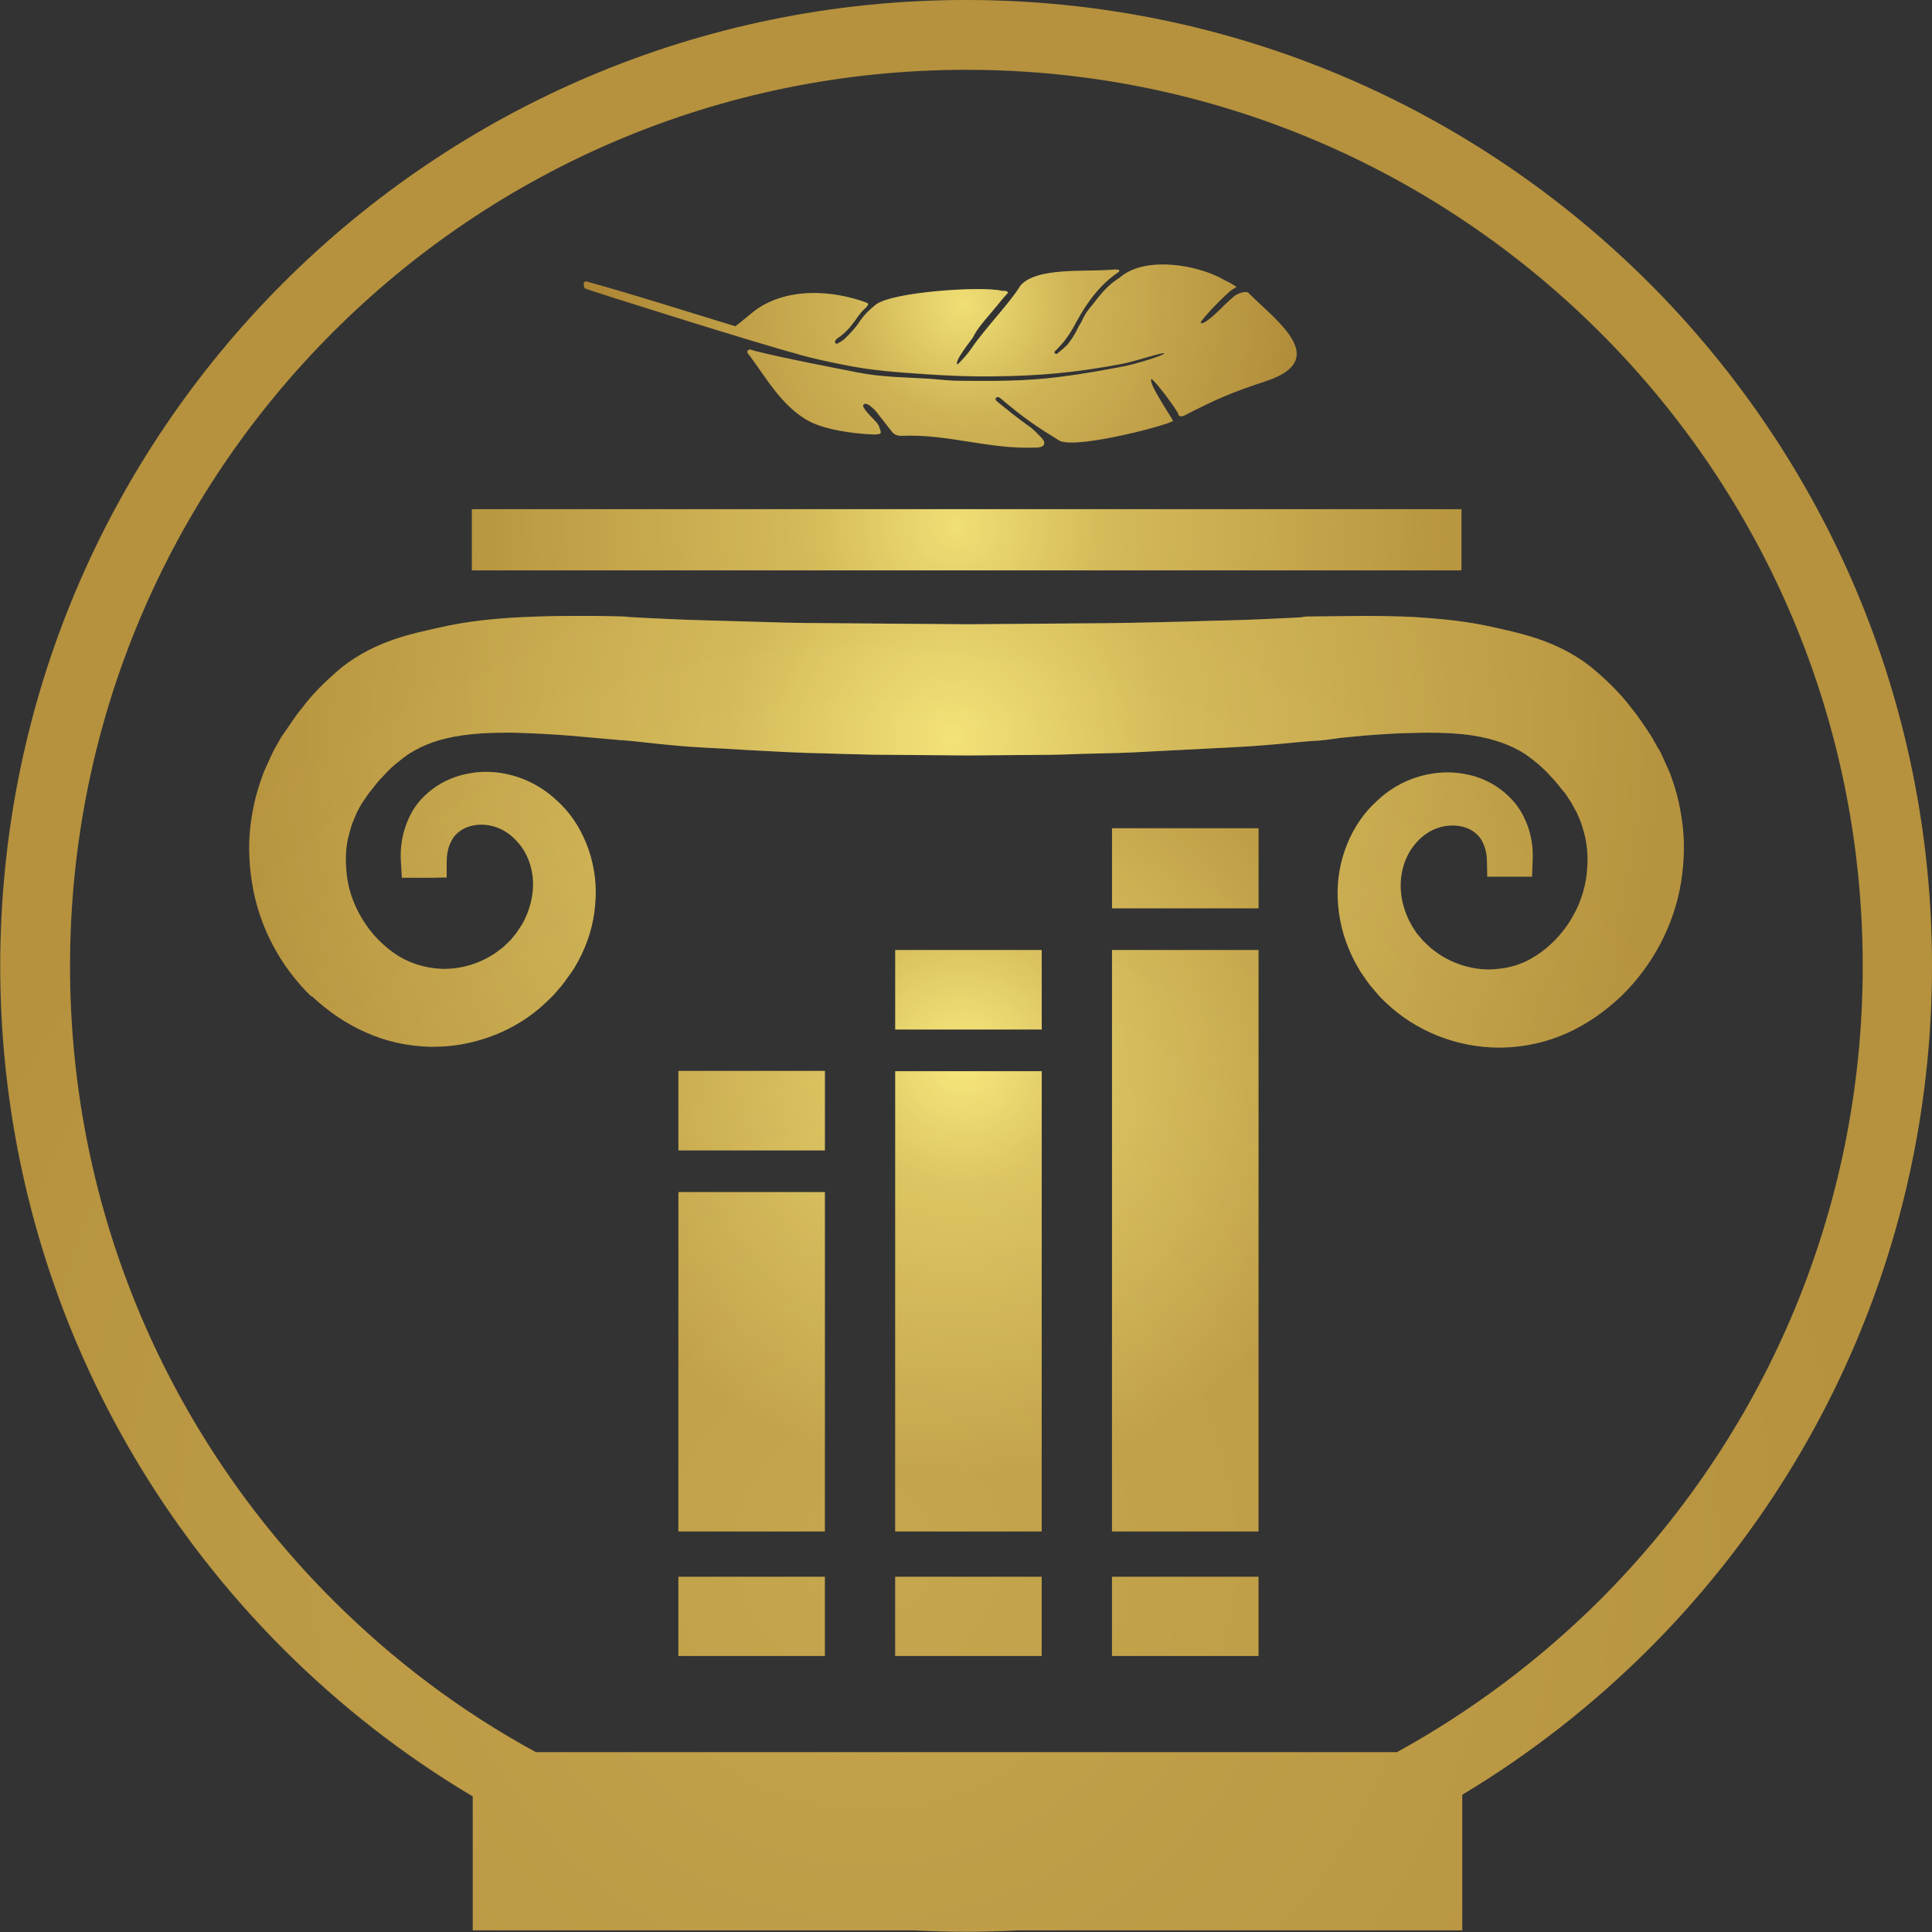 <?xml version="1.0" encoding="UTF-8"?> <svg xmlns="http://www.w3.org/2000/svg" width="40" height="40" viewBox="0 0 40 40" fill="none"><rect x="0" y="0" width="40" height="40" fill="#333333" stroke="none"/><path d="M20.003 0C25.527 0 30.522 2.239 34.142 5.858C37.762 9.478 40 14.478 40 19.997C40 25.521 37.762 30.516 34.142 34.136C32.985 35.292 31.685 36.311 30.275 37.157V39.965H21.085C20.728 39.982 20.366 39.994 20.003 39.994C19.64 39.994 19.278 39.982 18.921 39.965H9.789V37.191C8.356 36.34 7.038 35.31 5.864 34.136C2.244 30.516 0.006 25.516 0.006 19.997C0.006 14.473 2.244 9.478 5.864 5.858C9.484 2.239 14.484 0 20.003 0ZM28.923 36.276C30.471 35.425 31.886 34.36 33.129 33.123C36.49 29.762 38.567 25.124 38.567 20.003C38.567 14.875 36.49 10.237 33.129 6.882C29.768 3.522 25.13 1.444 20.009 1.444C14.882 1.444 10.243 3.522 6.888 6.882C3.528 10.243 1.45 14.881 1.45 20.003C1.45 25.13 3.528 29.768 6.888 33.123C8.131 34.366 9.541 35.431 11.095 36.276H28.934H28.923Z" fill="#B6923E"></path><path d="M9.771 11.808H30.258V10.542H9.771V11.808Z" fill="url(#paint0_radial_7067_644)"></path><path d="M16.533 7.337C16.769 7.406 17.189 7.498 17.402 7.539C18.058 7.677 18.57 7.705 19.226 7.751C19.686 7.78 20.095 7.797 20.555 7.792C21.551 7.78 22.241 7.717 23.231 7.533C23.461 7.492 24.083 7.285 24.106 7.314C24.106 7.36 23.484 7.544 23.266 7.585C22.817 7.671 22.397 7.746 21.942 7.803C21.234 7.895 20.578 7.89 19.865 7.884C19.669 7.884 19.468 7.861 19.272 7.844C18.743 7.809 18.282 7.815 17.753 7.711C17.431 7.648 17.114 7.585 16.792 7.521C16.401 7.441 16.003 7.36 15.618 7.262C15.572 7.251 15.509 7.211 15.48 7.262C15.457 7.303 15.509 7.343 15.537 7.383C15.883 7.855 16.176 8.373 16.688 8.684C17.034 8.897 17.666 8.977 18.075 8.994C18.271 8.994 18.253 8.977 18.196 8.822C18.161 8.724 17.96 8.586 17.874 8.425C17.862 8.407 17.868 8.39 17.885 8.373C17.897 8.356 17.92 8.356 17.937 8.361C17.96 8.367 17.983 8.379 18 8.39C18.058 8.436 18.115 8.482 18.161 8.546L18.403 8.856C18.426 8.879 18.443 8.908 18.466 8.937C18.518 9 18.581 9.023 18.668 9.023C19.606 8.977 20.48 9.305 21.424 9.265C21.442 9.265 21.465 9.265 21.482 9.265C21.534 9.259 21.597 9.248 21.614 9.202C21.637 9.15 21.597 9.104 21.562 9.063C21.476 8.977 21.395 8.885 21.292 8.816C21.073 8.661 20.866 8.494 20.653 8.321C20.613 8.292 20.601 8.264 20.619 8.241C20.636 8.212 20.682 8.212 20.716 8.246C21.206 8.661 21.447 8.822 21.942 9.127C22.328 9.299 24.267 8.776 24.284 8.712C24.29 8.689 23.749 7.907 23.841 7.849C23.893 7.844 24.399 8.523 24.399 8.58C24.399 8.626 24.474 8.626 24.52 8.603C25.165 8.269 25.51 8.12 26.212 7.89C27.536 7.452 26.471 6.675 25.89 6.106L25.849 6.065C25.786 6.008 25.591 6.094 25.55 6.134C25.481 6.198 25.406 6.261 25.343 6.324C25.263 6.405 24.934 6.739 24.86 6.687C24.831 6.647 25.395 6.065 25.527 5.985C25.539 5.979 25.585 5.95 25.596 5.945C25.608 5.939 25.498 5.875 25.47 5.858C25.412 5.829 25.349 5.801 25.291 5.766C24.779 5.49 23.766 5.306 23.231 5.709C23.202 5.732 23.174 5.755 23.139 5.778C22.961 5.893 22.823 6.048 22.696 6.209C22.656 6.267 22.61 6.319 22.564 6.376C22.5 6.451 22.454 6.531 22.414 6.612C22.408 6.624 22.402 6.641 22.397 6.652C22.276 6.848 22.334 6.785 22.213 6.98C22.184 7.026 22.149 7.072 22.115 7.118C22.075 7.17 21.936 7.285 21.885 7.326C21.873 7.331 21.856 7.326 21.844 7.32C21.827 7.308 21.827 7.285 21.844 7.268C21.879 7.239 22 7.107 22.04 7.055C22.236 6.79 22.218 6.767 22.391 6.48C22.552 6.215 22.736 5.973 22.972 5.772C23.035 5.72 23.099 5.674 23.162 5.628C23.174 5.617 23.179 5.605 23.168 5.593C23.162 5.588 23.151 5.582 23.145 5.582C23.11 5.582 23.076 5.576 23.047 5.582C22.483 5.634 21.453 5.524 21.125 5.916C20.906 6.278 20.4 6.79 20.107 7.222C20.026 7.343 19.928 7.441 19.83 7.544C19.721 7.516 20.13 7.015 20.147 6.98C20.227 6.813 20.371 6.652 20.486 6.514C20.745 6.209 20.757 6.18 20.872 6.06C20.837 6.002 20.78 6.031 20.734 6.019C20.319 5.921 18.472 6.042 18.133 6.307C18 6.411 17.885 6.526 17.793 6.664C17.713 6.79 17.603 6.9 17.5 7.003C17.454 7.049 17.396 7.084 17.338 7.113C17.327 7.118 17.31 7.118 17.298 7.107C17.287 7.09 17.281 7.072 17.293 7.055C17.304 7.038 17.321 7.015 17.338 7.003C17.494 6.906 17.609 6.767 17.713 6.624C17.776 6.531 17.845 6.439 17.931 6.365C17.943 6.353 17.954 6.336 17.966 6.319C17.977 6.301 17.977 6.284 17.954 6.273C17.948 6.273 17.948 6.267 17.943 6.267C17.218 5.996 16.245 5.945 15.595 6.457C15.509 6.526 15.428 6.595 15.342 6.664C15.29 6.71 15.278 6.71 15.227 6.756C14.22 6.451 13.155 6.106 12.148 5.829C12.05 5.806 12.09 5.968 12.119 5.973C12.136 5.991 15.704 7.118 16.544 7.337H16.533Z" fill="url(#paint1_radial_7067_644)"></path><path d="M23.024 31.707V17.148H26.057V18.806H23.024V19.669H26.057V31.707H23.024ZM17.079 34.285H14.047V32.645H17.079V34.285ZM14.047 31.707V22.172H17.079V23.818H14.047V24.681H17.079V31.707H14.047ZM21.568 34.285H18.535V32.645H21.568V34.285ZM18.535 31.707V19.669H21.568V21.315H18.535V22.178H21.568V31.707H18.535ZM26.057 34.285H23.024V32.645H26.057V34.285Z" fill="url(#paint2_radial_7067_644)"></path><path d="M6.445 20.613C6.785 20.935 7.159 21.188 7.556 21.366C7.987 21.562 8.431 21.66 8.908 21.672H8.977C9.846 21.672 10.698 21.332 11.302 20.756C11.377 20.687 11.452 20.613 11.527 20.526C11.607 20.434 11.676 20.354 11.728 20.273L11.837 20.123C11.872 20.072 11.872 20.066 11.877 20.066L11.975 19.893L12.044 19.755C12.223 19.381 12.315 19.001 12.332 18.587C12.367 17.81 12.05 17.033 11.521 16.567C11.124 16.193 10.594 15.98 10.059 15.98C9.932 15.98 9.812 15.992 9.708 16.015C9.156 16.107 8.666 16.475 8.465 16.941C8.275 17.356 8.292 17.718 8.304 17.873L8.321 18.173H8.931L9.248 18.167V17.851C9.248 17.735 9.259 17.563 9.357 17.39C9.426 17.258 9.599 17.108 9.869 17.079C9.904 17.074 9.932 17.074 9.967 17.074C10.238 17.074 10.502 17.194 10.698 17.413C10.951 17.678 11.078 18.081 11.026 18.489C11.003 18.696 10.928 18.921 10.825 19.111L10.79 19.168L10.686 19.324L10.611 19.416C10.583 19.456 10.543 19.491 10.496 19.537C10.462 19.571 10.422 19.611 10.364 19.652C10.042 19.911 9.616 20.06 9.196 20.06C9.133 20.06 9.075 20.054 9.012 20.049C8.787 20.026 8.54 19.951 8.344 19.847C8.131 19.732 7.936 19.571 7.752 19.37C7.412 18.978 7.199 18.495 7.17 18.006C7.147 17.747 7.165 17.505 7.222 17.292C7.257 17.16 7.285 17.056 7.326 16.97L7.389 16.82C7.418 16.769 7.447 16.711 7.481 16.648L7.631 16.429L7.746 16.285C7.803 16.21 7.861 16.141 7.941 16.061C8.097 15.882 8.269 15.75 8.442 15.623C8.759 15.416 9.115 15.29 9.564 15.226C9.835 15.186 10.128 15.169 10.496 15.169C10.6 15.169 10.698 15.169 10.79 15.175C11.124 15.186 11.457 15.203 11.814 15.232L12.793 15.319C12.821 15.324 12.85 15.324 12.867 15.324H12.873C13.028 15.336 13.201 15.353 13.397 15.376C13.725 15.411 14.139 15.457 14.611 15.48C14.87 15.491 15.14 15.508 15.428 15.526C15.946 15.554 16.539 15.589 17.143 15.6L17.563 15.612C17.897 15.623 18.231 15.629 18.57 15.629L20.043 15.641L21.511 15.629C21.833 15.629 22.149 15.618 22.46 15.606L22.938 15.595C23.272 15.589 23.6 15.572 23.916 15.554L25.476 15.474C25.965 15.451 26.408 15.411 26.765 15.376C26.954 15.359 27.121 15.341 27.277 15.336C27.484 15.319 27.651 15.29 27.749 15.278L28.215 15.232C28.577 15.203 28.917 15.18 29.251 15.175C29.348 15.175 29.446 15.169 29.55 15.169C29.918 15.169 30.217 15.186 30.482 15.226C30.931 15.296 31.282 15.422 31.587 15.618C31.777 15.756 31.944 15.888 32.116 16.084C32.18 16.147 32.237 16.216 32.295 16.291L32.364 16.377L32.398 16.412L32.496 16.561L32.531 16.613L32.559 16.665C32.588 16.717 32.617 16.774 32.64 16.809L32.675 16.89L32.709 16.97C32.749 17.062 32.778 17.166 32.813 17.304C32.864 17.517 32.882 17.753 32.859 18.017C32.824 18.501 32.617 18.99 32.278 19.375C32.093 19.583 31.892 19.744 31.679 19.859C31.489 19.968 31.236 20.043 31.012 20.06C30.954 20.066 30.891 20.072 30.833 20.072C30.413 20.072 29.987 19.922 29.653 19.652C29.613 19.623 29.573 19.583 29.527 19.537C29.486 19.502 29.452 19.468 29.412 19.416L29.337 19.329L29.256 19.209L29.21 19.128C29.107 18.944 29.032 18.719 29.009 18.506C28.963 18.098 29.084 17.695 29.348 17.419C29.538 17.212 29.797 17.091 30.073 17.091C30.108 17.091 30.137 17.091 30.177 17.097C30.442 17.125 30.614 17.275 30.683 17.407C30.77 17.569 30.787 17.73 30.787 17.839L30.793 18.15H31.719L31.731 17.845C31.742 17.637 31.737 17.315 31.57 16.959C31.363 16.487 30.873 16.118 30.332 16.026C30.217 16.003 30.096 15.992 29.97 15.992C29.435 15.992 28.905 16.205 28.52 16.573C27.979 17.051 27.662 17.827 27.697 18.604C27.714 19.013 27.806 19.398 27.985 19.778L28.059 19.928L28.146 20.078C28.151 20.083 28.151 20.095 28.192 20.152L28.284 20.285C28.341 20.371 28.41 20.451 28.48 20.532C28.56 20.63 28.635 20.705 28.698 20.762C29.314 21.349 30.166 21.689 31.035 21.689H31.104C31.581 21.677 32.024 21.579 32.456 21.384C32.847 21.205 33.221 20.952 33.566 20.624C34.222 19.985 34.66 19.151 34.804 18.27C34.879 17.804 34.884 17.35 34.815 16.93C34.781 16.688 34.729 16.475 34.666 16.274L34.637 16.187C34.614 16.113 34.591 16.044 34.55 15.951L34.412 15.646C34.384 15.577 34.355 15.526 34.332 15.497L34.2 15.261L34.159 15.198L34.044 15.025C33.958 14.898 33.871 14.772 33.774 14.657C33.566 14.38 33.296 14.104 32.934 13.805C32.231 13.253 31.455 13.109 30.931 12.988C30.321 12.85 29.786 12.809 29.285 12.775C28.928 12.758 28.589 12.752 28.203 12.752L27.104 12.764C27.07 12.764 27.035 12.764 27.006 12.769L26.937 12.781L26.73 12.792C26.367 12.809 25.93 12.832 25.441 12.844C25.182 12.85 24.912 12.855 24.624 12.867C24.095 12.879 23.519 12.896 22.921 12.902L20.032 12.925L17.137 12.902C16.539 12.902 15.969 12.884 15.434 12.867C15.146 12.861 14.876 12.85 14.617 12.844C14.128 12.832 13.702 12.809 13.339 12.792L13.017 12.775C12.982 12.769 12.948 12.764 12.908 12.764L12.649 12.758C12.447 12.752 12.28 12.752 12.177 12.752H11.814C11.434 12.752 11.089 12.764 10.732 12.781C10.238 12.809 9.702 12.855 9.092 12.994C8.563 13.114 7.786 13.258 7.078 13.816C6.727 14.11 6.457 14.386 6.261 14.651C6.152 14.777 6.065 14.91 5.979 15.037L5.824 15.261L5.691 15.497C5.668 15.537 5.64 15.589 5.611 15.658L5.467 15.975C5.438 16.049 5.415 16.124 5.386 16.199L5.358 16.291C5.294 16.487 5.243 16.705 5.208 16.941C5.139 17.367 5.145 17.816 5.22 18.282C5.358 19.163 5.795 20.003 6.457 20.641L6.445 20.613Z" fill="url(#paint3_radial_7067_644)"></path><path d="M6.439 20.613C6.779 20.935 7.153 21.188 7.55 21.367C7.982 21.562 8.425 21.66 8.902 21.672H8.971C9.84 21.672 10.692 21.332 11.296 20.757C11.371 20.688 11.446 20.613 11.521 20.527C11.601 20.434 11.67 20.354 11.722 20.273L11.831 20.124C11.866 20.072 11.866 20.066 11.872 20.066L11.97 19.894L12.039 19.756C12.217 19.381 12.309 19.002 12.326 18.587C12.361 17.811 12.044 17.034 11.515 16.567C11.118 16.194 10.588 15.98 10.053 15.98C9.927 15.98 9.806 15.992 9.702 16.015C9.15 16.107 8.661 16.475 8.459 16.942C8.269 17.356 8.287 17.718 8.298 17.874L8.315 18.173H8.925L9.242 18.167V17.851C9.242 17.736 9.253 17.563 9.351 17.39C9.42 17.258 9.593 17.108 9.863 17.08C9.898 17.074 9.927 17.074 9.961 17.074C10.232 17.074 10.496 17.195 10.692 17.413C10.945 17.678 11.072 18.081 11.02 18.489C10.997 18.697 10.922 18.921 10.819 19.111L10.784 19.169L10.681 19.324L10.606 19.416C10.577 19.456 10.537 19.491 10.491 19.537C10.456 19.571 10.416 19.612 10.358 19.652C10.036 19.911 9.61 20.061 9.19 20.061C9.127 20.061 9.069 20.055 9.006 20.049C8.781 20.026 8.534 19.951 8.338 19.848C8.125 19.733 7.93 19.571 7.746 19.37C7.406 18.979 7.193 18.495 7.164 18.006C7.141 17.747 7.159 17.506 7.216 17.293C7.251 17.16 7.28 17.057 7.32 16.97L7.383 16.821C7.412 16.769 7.441 16.711 7.475 16.648L7.625 16.429L7.74 16.285C7.797 16.211 7.855 16.142 7.936 16.061C8.091 15.883 8.264 15.75 8.436 15.624C8.753 15.417 9.109 15.29 9.558 15.227C9.829 15.186 10.122 15.169 10.491 15.169C10.594 15.169 10.692 15.169 10.784 15.175C11.118 15.186 11.452 15.204 11.808 15.232L12.787 15.319C12.815 15.325 12.844 15.325 12.861 15.325H12.867C13.023 15.336 13.195 15.353 13.391 15.376C13.719 15.411 14.133 15.457 14.605 15.48C14.864 15.491 15.134 15.509 15.422 15.526C15.94 15.555 16.533 15.589 17.137 15.601L17.557 15.612C17.891 15.624 18.225 15.63 18.564 15.63L20.037 15.641L21.505 15.63C21.827 15.63 22.144 15.618 22.454 15.607L22.932 15.595C23.266 15.589 23.594 15.572 23.91 15.555L25.47 15.474C25.959 15.451 26.402 15.411 26.759 15.376C26.949 15.359 27.116 15.342 27.271 15.336C27.478 15.319 27.645 15.29 27.743 15.278L28.209 15.232C28.571 15.204 28.911 15.181 29.245 15.175C29.343 15.175 29.44 15.169 29.544 15.169C29.912 15.169 30.212 15.186 30.476 15.227C30.925 15.296 31.276 15.422 31.581 15.618C31.771 15.756 31.938 15.889 32.111 16.084C32.174 16.147 32.231 16.216 32.289 16.291L32.358 16.378L32.392 16.412L32.49 16.562L32.525 16.613L32.554 16.665C32.582 16.717 32.611 16.775 32.634 16.809L32.669 16.89L32.703 16.97C32.743 17.062 32.772 17.166 32.807 17.304C32.859 17.517 32.876 17.753 32.853 18.018C32.818 18.501 32.611 18.99 32.272 19.376C32.087 19.583 31.886 19.744 31.673 19.859C31.483 19.968 31.23 20.043 31.006 20.061C30.948 20.066 30.885 20.072 30.827 20.072C30.407 20.072 29.981 19.922 29.648 19.652C29.607 19.623 29.567 19.583 29.521 19.537C29.481 19.502 29.446 19.468 29.406 19.416L29.331 19.33L29.25 19.209L29.204 19.128C29.101 18.944 29.026 18.72 29.003 18.507C28.957 18.098 29.078 17.695 29.343 17.419C29.532 17.212 29.791 17.091 30.068 17.091C30.102 17.091 30.131 17.091 30.171 17.097C30.436 17.126 30.608 17.275 30.678 17.408C30.764 17.569 30.781 17.73 30.781 17.839L30.787 18.15H31.713L31.725 17.845C31.736 17.638 31.731 17.316 31.564 16.959C31.357 16.487 30.867 16.119 30.327 16.027C30.212 16.004 30.091 15.992 29.964 15.992C29.429 15.992 28.899 16.205 28.514 16.573C27.973 17.051 27.657 17.828 27.691 18.605C27.708 19.013 27.8 19.399 27.979 19.779L28.053 19.928L28.14 20.078C28.146 20.084 28.146 20.095 28.186 20.153L28.278 20.285C28.335 20.371 28.404 20.452 28.474 20.532C28.554 20.63 28.629 20.705 28.692 20.762C29.308 21.349 30.16 21.689 31.029 21.689H31.098C31.575 21.677 32.018 21.58 32.45 21.384C32.841 21.206 33.215 20.952 33.561 20.624C34.217 19.986 34.654 19.151 34.798 18.271C34.873 17.805 34.878 17.35 34.809 16.93C34.775 16.688 34.723 16.475 34.66 16.274L34.631 16.188C34.608 16.113 34.585 16.044 34.545 15.952L34.407 15.647C34.378 15.578 34.349 15.526 34.326 15.497L34.194 15.261L34.153 15.198L34.038 15.025C33.952 14.899 33.866 14.772 33.768 14.657C33.561 14.381 33.29 14.105 32.928 13.805C32.226 13.253 31.449 13.109 30.925 12.988C30.315 12.85 29.78 12.81 29.279 12.775C28.922 12.758 28.583 12.752 28.197 12.752L27.098 12.764C27.064 12.764 27.029 12.764 27 12.77L26.931 12.781L26.724 12.793C26.362 12.81 25.924 12.833 25.435 12.844C25.176 12.85 24.906 12.856 24.618 12.867C24.089 12.879 23.513 12.896 22.915 12.902L20.026 12.925L17.131 12.902C16.533 12.902 15.963 12.885 15.428 12.867C15.14 12.862 14.87 12.85 14.611 12.844C14.122 12.833 13.696 12.81 13.333 12.793L13.011 12.775C12.976 12.77 12.942 12.764 12.902 12.764L12.643 12.758C12.441 12.752 12.274 12.752 12.171 12.752H11.808C11.429 12.752 11.083 12.764 10.726 12.781C10.232 12.81 9.696 12.856 9.086 12.994C8.557 13.115 7.78 13.259 7.072 13.817C6.721 14.11 6.451 14.386 6.255 14.651C6.146 14.778 6.06 14.91 5.973 15.037L5.818 15.261L5.686 15.497C5.662 15.537 5.634 15.589 5.605 15.658L5.461 15.975C5.432 16.05 5.409 16.124 5.381 16.199L5.352 16.291C5.288 16.487 5.237 16.706 5.202 16.942C5.133 17.367 5.139 17.816 5.214 18.282C5.352 19.163 5.789 20.003 6.451 20.642L6.439 20.613ZM19.997 0.006C25.521 0.006 30.517 2.244 34.136 5.864C37.756 9.484 39.994 14.484 39.994 20.003C39.994 25.527 37.756 30.522 34.136 34.142C32.979 35.298 31.679 36.317 30.269 37.163V39.971H21.079C20.722 39.988 20.36 40 19.997 40C19.635 40 19.272 39.988 18.915 39.971H9.783V37.197C8.35 36.346 7.032 35.316 5.858 34.142C2.239 30.522 0 25.521 0 20.003C0 14.479 2.239 9.484 5.858 5.864C9.478 2.244 14.479 0.006 19.997 0.006ZM28.917 36.282C30.465 35.431 31.88 34.366 33.123 33.129C36.484 29.768 38.561 25.13 38.561 20.009C38.561 14.881 36.484 10.243 33.123 6.888C29.763 3.528 25.124 1.45 20.003 1.45C14.876 1.45 10.237 3.528 6.882 6.888C3.522 10.249 1.444 14.887 1.444 20.009C1.444 25.136 3.522 29.774 6.882 33.129C8.125 34.372 9.535 35.437 11.089 36.282H28.928H28.917ZM17.074 34.286H14.041V32.646H17.074V34.286ZM14.041 31.708V22.172H17.074V23.818H14.041V24.681H17.074V31.708H14.041ZM21.562 34.286H18.53V32.646H21.562V34.286ZM18.53 31.708V19.669H21.562V21.315H18.53V22.178H21.562V31.708H18.53ZM26.051 34.286H23.018V32.646H26.051V34.286ZM23.018 31.708V17.149H26.051V18.806H23.018V19.669H26.051V31.708H23.018ZM16.527 7.343C16.763 7.412 17.183 7.504 17.396 7.544C18.052 7.683 18.564 7.711 19.22 7.757C19.681 7.786 20.089 7.803 20.55 7.798C21.545 7.786 22.236 7.723 23.225 7.539C23.456 7.498 24.077 7.291 24.1 7.32C24.1 7.366 23.479 7.55 23.26 7.59C22.811 7.677 22.391 7.752 21.936 7.809C21.229 7.901 20.573 7.895 19.859 7.89C19.663 7.89 19.462 7.867 19.266 7.849C18.737 7.815 18.276 7.821 17.747 7.717C17.425 7.654 17.108 7.59 16.786 7.527C16.395 7.447 15.998 7.366 15.612 7.268C15.566 7.257 15.503 7.216 15.474 7.268C15.451 7.308 15.503 7.349 15.532 7.389C15.877 7.861 16.17 8.379 16.683 8.69C17.028 8.902 17.661 8.983 18.069 9C18.265 9 18.248 8.983 18.19 8.828C18.156 8.73 17.954 8.592 17.868 8.431C17.856 8.413 17.862 8.396 17.879 8.379C17.891 8.362 17.914 8.362 17.931 8.367C17.954 8.373 17.977 8.385 17.994 8.396C18.052 8.442 18.11 8.488 18.156 8.551L18.397 8.862C18.42 8.885 18.438 8.914 18.461 8.943C18.512 9.006 18.576 9.029 18.662 9.029C19.6 8.983 20.475 9.311 21.419 9.271C21.436 9.271 21.459 9.271 21.476 9.271C21.528 9.265 21.591 9.254 21.608 9.207C21.631 9.156 21.591 9.11 21.557 9.069C21.47 8.983 21.39 8.891 21.286 8.822C21.067 8.667 20.86 8.5 20.647 8.327C20.607 8.298 20.596 8.269 20.613 8.246C20.63 8.218 20.676 8.218 20.711 8.252C21.2 8.667 21.442 8.828 21.936 9.133C22.322 9.305 24.261 8.782 24.279 8.718C24.284 8.695 23.743 7.913 23.835 7.855C23.887 7.849 24.394 8.528 24.394 8.586C24.394 8.632 24.468 8.632 24.515 8.609C25.159 8.275 25.504 8.126 26.206 7.895C27.53 7.458 26.465 6.681 25.884 6.112L25.844 6.071C25.78 6.014 25.585 6.1 25.544 6.14C25.476 6.204 25.401 6.267 25.337 6.33C25.257 6.411 24.929 6.745 24.854 6.693C24.825 6.652 25.389 6.071 25.521 5.991C25.533 5.985 25.579 5.956 25.591 5.95C25.602 5.945 25.493 5.881 25.464 5.864C25.406 5.835 25.343 5.807 25.286 5.772C24.773 5.496 23.761 5.312 23.225 5.714C23.197 5.737 23.168 5.761 23.133 5.784C22.955 5.899 22.817 6.054 22.69 6.215C22.65 6.273 22.604 6.324 22.558 6.382C22.495 6.457 22.449 6.537 22.408 6.618C22.402 6.629 22.397 6.647 22.391 6.658C22.27 6.854 22.328 6.791 22.207 6.986C22.178 7.032 22.144 7.078 22.109 7.124C22.069 7.176 21.931 7.291 21.879 7.331C21.867 7.337 21.85 7.331 21.839 7.326C21.821 7.314 21.821 7.291 21.839 7.274C21.873 7.245 21.994 7.113 22.034 7.061C22.23 6.796 22.213 6.773 22.385 6.486C22.546 6.221 22.73 5.979 22.966 5.778C23.03 5.726 23.093 5.68 23.156 5.634C23.168 5.622 23.174 5.611 23.162 5.599C23.156 5.594 23.145 5.588 23.139 5.588C23.105 5.588 23.07 5.582 23.041 5.588C22.477 5.64 21.447 5.53 21.119 5.922C20.901 6.284 20.394 6.796 20.101 7.228C20.02 7.349 19.922 7.447 19.825 7.55C19.715 7.521 20.124 7.021 20.141 6.986C20.221 6.819 20.365 6.658 20.48 6.52C20.739 6.215 20.751 6.186 20.866 6.065C20.831 6.008 20.774 6.037 20.728 6.025C20.314 5.927 18.466 6.048 18.127 6.313C17.994 6.417 17.879 6.532 17.787 6.67C17.707 6.796 17.598 6.906 17.494 7.009C17.448 7.055 17.39 7.09 17.333 7.119C17.321 7.124 17.304 7.124 17.293 7.113C17.281 7.096 17.275 7.078 17.287 7.061C17.298 7.044 17.316 7.021 17.333 7.009C17.488 6.911 17.603 6.773 17.707 6.629C17.77 6.537 17.839 6.445 17.925 6.37C17.937 6.359 17.948 6.342 17.96 6.324C17.971 6.307 17.971 6.29 17.948 6.278C17.943 6.278 17.943 6.273 17.937 6.273C17.212 6.002 16.239 5.95 15.589 6.463C15.503 6.532 15.422 6.601 15.336 6.67C15.284 6.716 15.273 6.716 15.221 6.762C14.214 6.457 13.149 6.112 12.142 5.835C12.044 5.812 12.085 5.973 12.113 5.979C12.131 5.996 15.698 7.124 16.539 7.343H16.527ZM9.76 11.814H30.246V10.548H9.76V11.814Z" fill="url(#paint4_radial_7067_644)" fill-opacity="0.2"></path><defs><radialGradient id="paint0_radial_7067_644" cx="0" cy="0" r="1" gradientUnits="userSpaceOnUse" gradientTransform="translate(19.807 10.896) scale(10.244 10.243)"><stop stop-color="#FFF383"></stop><stop offset="0.302" stop-color="#DCC461"></stop><stop offset="1" stop-color="#B99640"></stop></radialGradient><radialGradient id="paint1_radial_7067_644" cx="0" cy="0" r="1" gradientUnits="userSpaceOnUse" gradientTransform="translate(19.936 6.309) scale(7.742 7.742)"><stop stop-color="#FFF383"></stop><stop offset="0.302" stop-color="#D5BB5B"></stop><stop offset="1" stop-color="#AB8333"></stop></radialGradient><radialGradient id="paint2_radial_7067_644" cx="0" cy="0" r="1" gradientUnits="userSpaceOnUse" gradientTransform="translate(19.934 21.946) scale(8.569 8.569)"><stop stop-color="#FFF383"></stop><stop offset="0.302" stop-color="#DBC461"></stop><stop offset="1" stop-color="#B8953F"></stop></radialGradient><radialGradient id="paint3_radial_7067_644" cx="0" cy="0" r="1" gradientUnits="userSpaceOnUse" gradientTransform="translate(19.701 15.241) scale(14.871 14.871)"><stop stop-color="#FFF383"></stop><stop offset="0.302" stop-color="#DBC361"></stop><stop offset="1" stop-color="#B7943F"></stop></radialGradient><radialGradient id="paint4_radial_7067_644" cx="0" cy="0" r="1" gradientUnits="userSpaceOnUse" gradientTransform="translate(17.997 31.997) scale(19.997 19.997)"><stop stop-color="#FEED8A"></stop><stop offset="1" stop-color="#B6923E"></stop></radialGradient></defs></svg> 